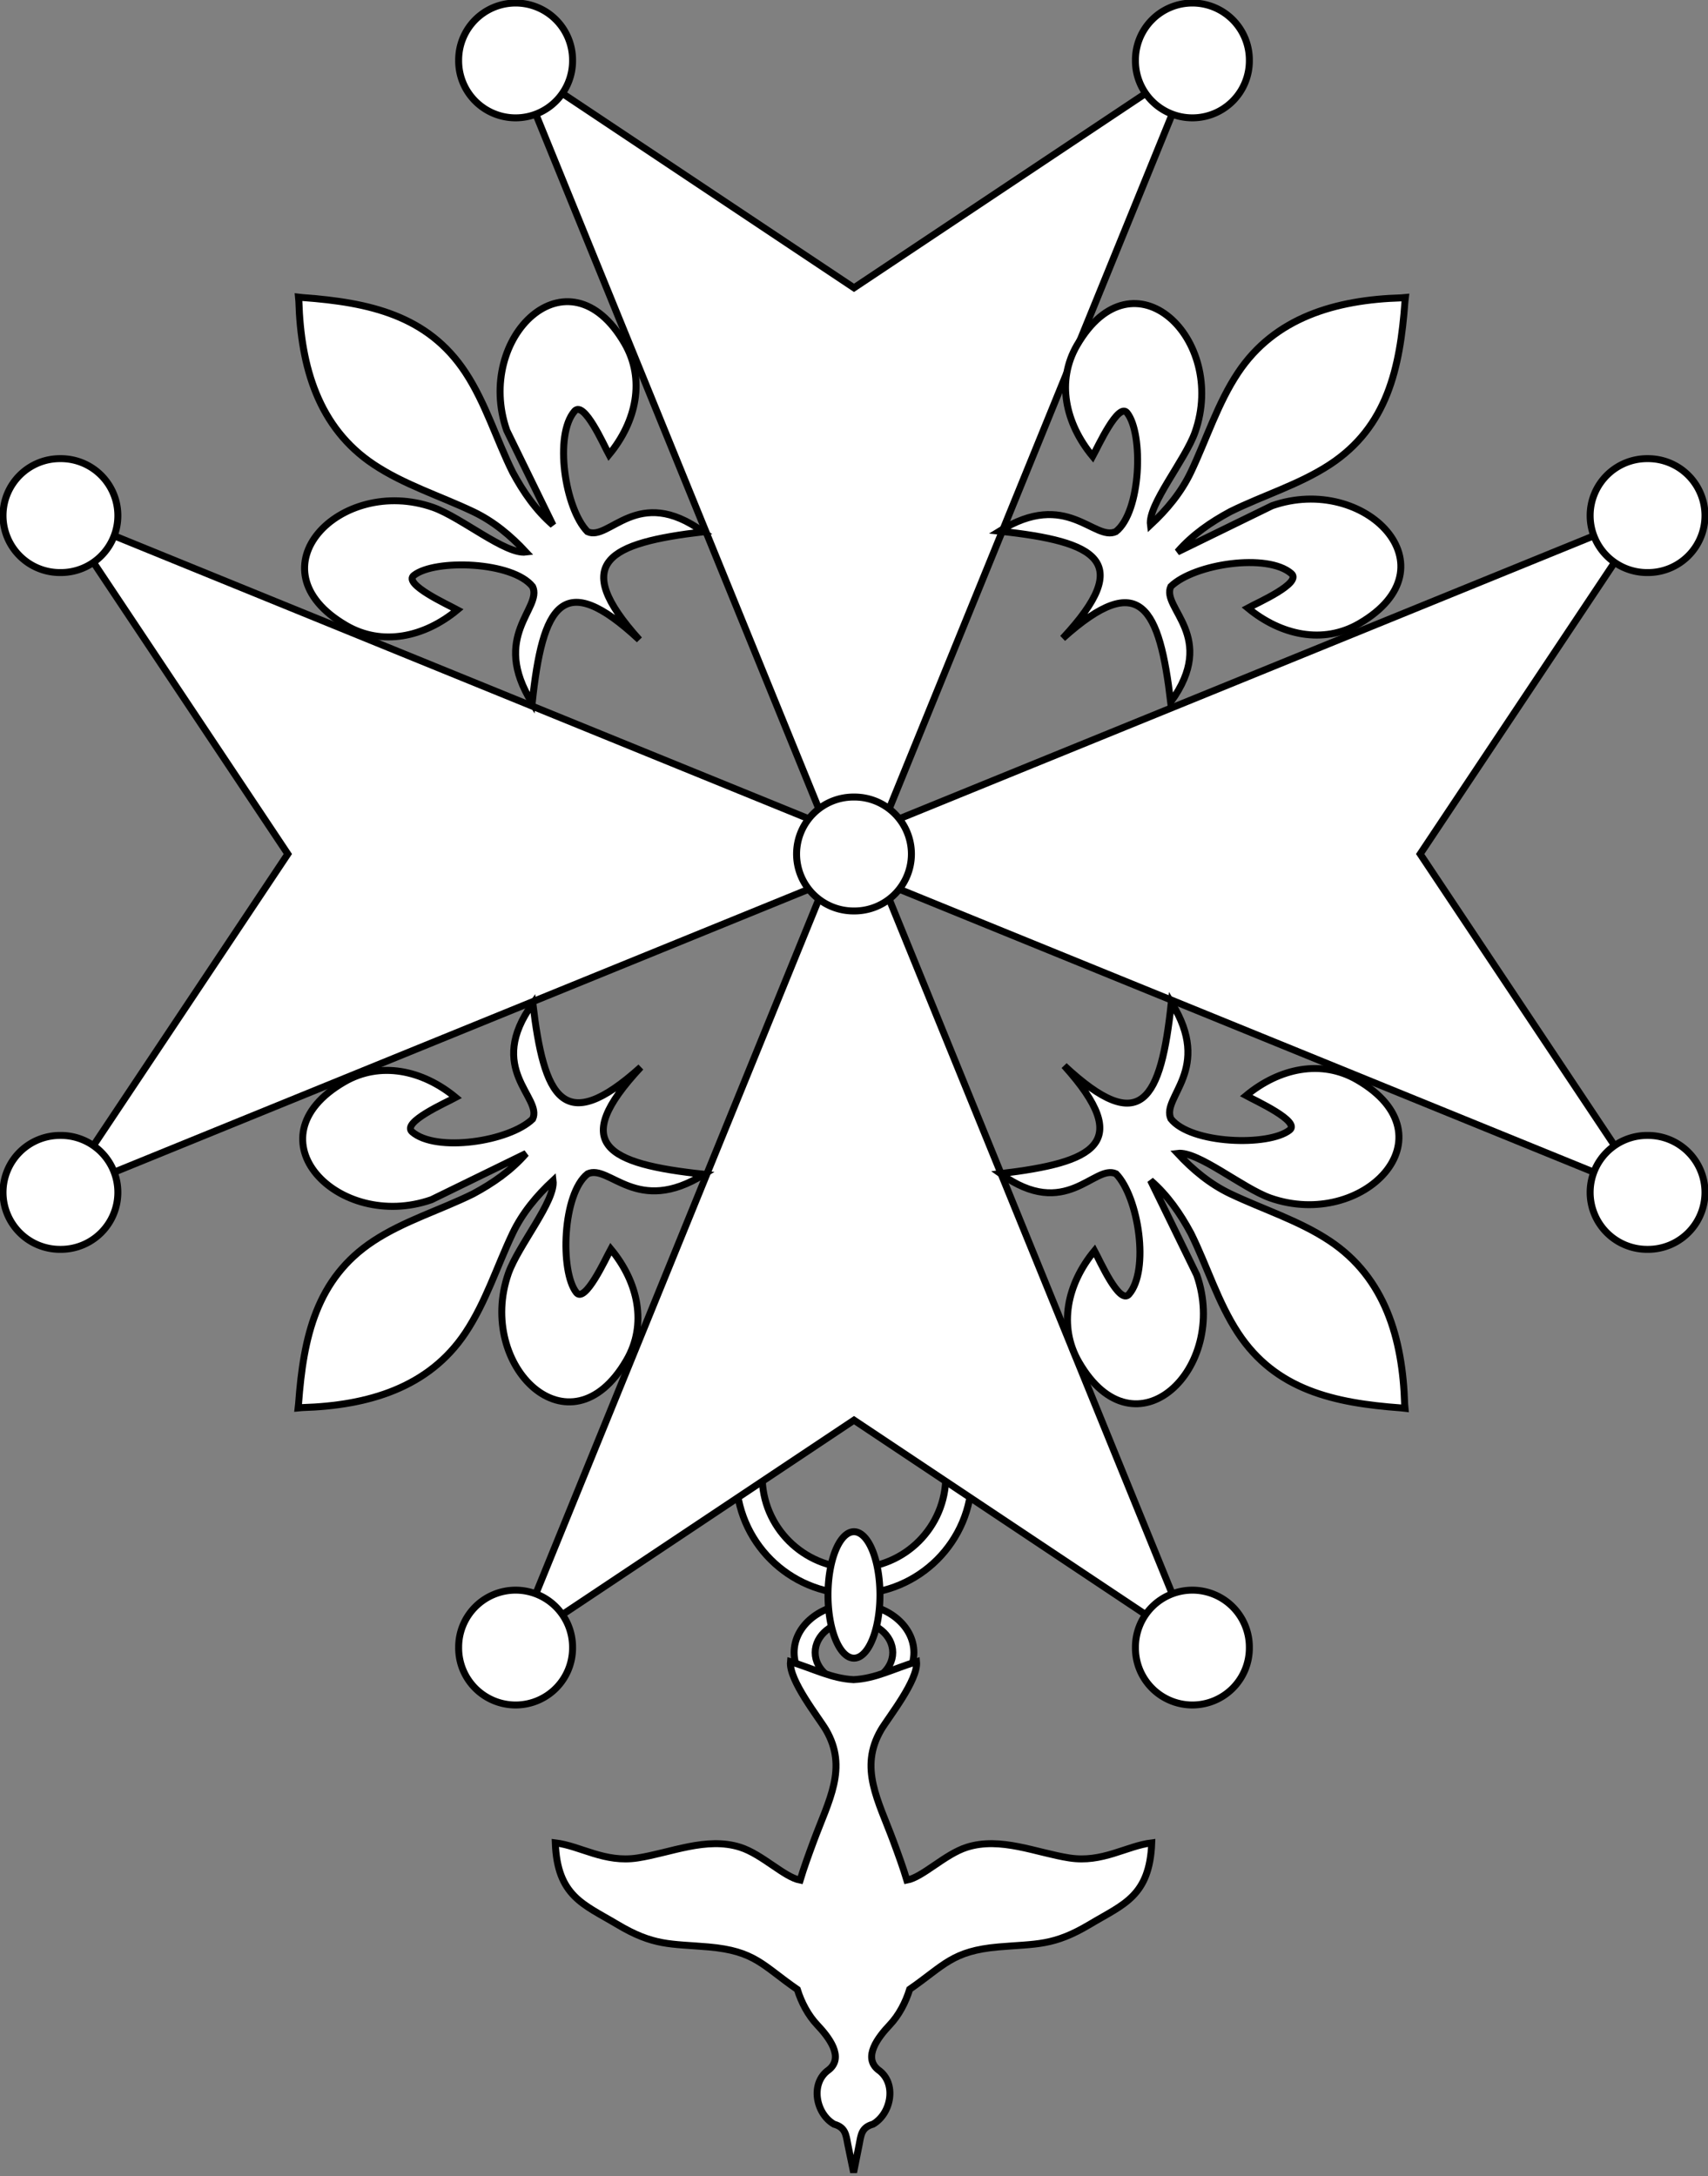 <?xml version="1.0" encoding="UTF-8" standalone="no"?>
<!-- Created with Inkscape (http://www.inkscape.org/) -->
<svg
   xmlns:dc="http://purl.org/dc/elements/1.1/"
   xmlns:cc="http://web.resource.org/cc/"
   xmlns:rdf="http://www.w3.org/1999/02/22-rdf-syntax-ns#"
   xmlns:svg="http://www.w3.org/2000/svg"
   xmlns="http://www.w3.org/2000/svg"
   xmlns:sodipodi="http://sodipodi.sourceforge.net/DTD/sodipodi-0.dtd"
   xmlns:inkscape="http://www.inkscape.org/namespaces/inkscape"
   width="460.177"
   height="586.317"
   id="svg2"
   sodipodi:version="0.32"
   inkscape:version="0.45.1"
   sodipodi:docbase="C:\Documents and Settings\Propriétaire\Mes documents\Mes images\Héraldique\Meubles\Croix"
   sodipodi:docname="Croix huguenote.svg"
   inkscape:output_extension="org.inkscape.output.svg.inkscape"
   version="1.0">
  <rect width="100%" height="100%" fill="#808080" stroke="none"/>
  <defs
     id="defs4" />
  <sodipodi:namedview
     id="base"
     pagecolor="#ffffff"
     bordercolor="#666666"
     borderopacity="1.0"
     inkscape:pageopacity="0.0"
     inkscape:pageshadow="2"
     inkscape:zoom="0.50267865"
     inkscape:cx="372.04724"
     inkscape:cy="526.18109"
     inkscape:document-units="px"
     inkscape:current-layer="layer1"
     inkscape:window-width="1024"
     inkscape:window-height="723"
     inkscape:window-x="-4"
     inkscape:window-y="-4"
     showguides="true"
     inkscape:guide-bbox="true"
     width="744.094px"
     height="1052.362px" />
  <g
     inkscape:label="Calque 1"
     inkscape:groupmode="layer"
     id="layer1"
     transform="translate(-121.34,-162.274)">
    <path
       style="fill:#ffffff;fill-opacity:1;stroke:#000000;stroke-width:1.875;stroke-miterlimit:4;stroke-dasharray:none;stroke-opacity:1"
       d="M 351.438,528.281 C 333.92,528.281 319.688,542.514 319.688,560.031 C 319.688,577.548 333.92,591.75 351.438,591.75 C 368.955,591.75 383.156,577.548 383.156,560.031 C 383.156,542.514 368.955,528.281 351.438,528.281 z M 351.438,535.281 C 365.091,535.281 376.156,546.377 376.156,560.031 C 376.156,573.685 365.091,584.75 351.438,584.75 C 337.784,584.75 326.688,573.685 326.688,560.031 C 326.688,546.377 337.784,535.281 351.438,535.281 z "
       id="path3475" />
    <path
       style="fill:#ffffff;fill-opacity:1;stroke:#000000;stroke-width:1.875;stroke-miterlimit:4;stroke-dasharray:none;stroke-opacity:1"
       d="M 351.429,594.387 C 342.525,594.387 335.292,600.257 335.292,607.501 C 335.292,614.745 342.525,620.615 351.429,620.615 C 360.332,620.615 367.565,614.745 367.565,607.501 C 367.565,600.257 360.332,594.387 351.429,594.387 z M 351.429,599.005 C 357.198,599.005 361.863,602.807 361.863,607.501 C 361.863,612.194 357.198,615.997 351.429,615.997 C 345.659,615.997 340.966,612.194 340.966,607.501 C 340.966,602.807 345.659,599.005 351.429,599.005 z "
       id="path3466" />
    <g
       inkscape:label="Layer 1"
       id="g2238"
       transform="matrix(1.739,0,0,1.739,-273.319,382.043)"
       style="fill:#ffffff;fill-opacity:1;stroke:#000000;stroke-width:1.078;stroke-miterlimit:4;stroke-dasharray:none;stroke-opacity:1">
      <path
         style="fill:#ffffff;fill-opacity:1;fill-rule:evenodd;stroke:#000000;stroke-width:1.078;stroke-linecap:butt;stroke-linejoin:miter;stroke-miterlimit:4;stroke-dasharray:none;stroke-opacity:1"
         d="M 349.415,131.072 C 349.131,133.927 353.844,139.794 354.915,141.635 C 358.358,147.55 355.339,152.553 352.978,158.947 C 352.213,161.018 351.494,162.981 350.915,164.916 C 348.461,164.465 345.038,160.908 341.634,159.822 C 336.384,158.147 330.806,160.698 325.728,161.478 C 320.598,162.266 316.94,159.623 312.978,159.135 C 313.293,167.429 317.373,168.652 322.509,171.728 C 328.245,175.164 330.844,174.752 336.696,175.26 C 343.937,175.888 345.078,178.118 350.478,181.853 C 351.109,183.879 352.153,185.852 353.571,187.353 C 355.332,189.217 357.806,192.369 355.321,194.322 C 352.436,196.345 353.306,201.079 356.165,202.728 C 357.95,203.224 358.017,204.397 358.29,205.822 L 359.196,210.197 L 360.071,205.822 C 360.344,204.397 360.411,203.224 362.196,202.728 C 365.055,201.079 365.925,196.345 363.04,194.322 C 360.556,192.369 363.029,189.217 364.79,187.353 C 366.215,185.845 367.253,183.857 367.884,181.822 C 373.251,178.103 374.442,175.886 381.665,175.26 C 387.517,174.752 390.116,175.164 395.853,171.728 C 400.988,168.652 405.069,167.429 405.384,159.135 C 401.422,159.623 397.763,162.266 392.634,161.478 C 387.555,160.698 381.977,158.147 376.728,159.822 C 373.323,160.908 369.901,164.465 367.446,164.916 C 366.867,162.981 366.149,161.018 365.384,158.947 C 363.022,152.553 360.003,147.55 363.446,141.635 C 364.517,139.794 369.23,133.927 368.946,131.072 C 365.286,132.189 362.606,133.679 359.196,133.853 C 355.786,133.679 353.075,132.188 349.415,131.072 z "
         id="path4310" />
    </g>
    <g
       id="g3397"
       style="fill:#ffffff;fill-opacity:1;stroke:#000000;stroke-width:1.875;stroke-miterlimit:4;stroke-dasharray:none;stroke-opacity:1">
      <g
         style="fill:#ffffff;fill-opacity:1;stroke:#000000;stroke-width:1.875;stroke-miterlimit:4;stroke-dasharray:none;stroke-opacity:1"
         transform="translate(51.429,106.88)"
         inkscape:label="Meubles"
         id="layer4">
        <g
           style="fill:#ffffff;fill-opacity:1;stroke:#000000;stroke-width:1.875;stroke-miterlimit:4;stroke-dasharray:none;stroke-opacity:1"
           transform="translate(671.908,-14.213)"
           id="g9322">
          <path
             style="fill:#ffffff;fill-opacity:1;stroke:#000000;stroke-width:1.875;stroke-miterlimit:4;stroke-dasharray:none;stroke-opacity:1"
             d="M -585.465,391.219 L -379.535,307.322 L -463.432,513.252 L -371.908,452.236 L -280.384,513.252 L -364.281,307.322 L -158.351,391.219 L -219.367,299.695 L -158.351,208.17 L -364.281,292.068 L -280.384,86.138 L -371.908,147.154 L -463.432,86.138 L -379.535,292.068 L -585.465,208.17 L -524.449,299.695 L -585.465,391.219 z "
             id="path8388" />
          <g
             style="fill:#ffffff;fill-opacity:1;stroke:#000000;stroke-width:1.875;stroke-miterlimit:4;stroke-dasharray:none;stroke-opacity:1"
             id="g9300">
            <g
               style="fill:#ffffff;fill-opacity:1;stroke:#000000;stroke-width:1.875;stroke-miterlimit:4;stroke-dasharray:none;stroke-opacity:1"
               transform="translate(1.805,0)"
               id="g9290">
              <path
                 sodipodi:type="arc"
                 style="fill:#ffffff;fill-opacity:1;stroke:#000000;stroke-width:1.875;stroke-miterlimit:4;stroke-dasharray:none;stroke-opacity:1"
                 id="path9286"
                 sodipodi:cx="-701.38977"
                 sodipodi:cy="79.570648"
                 sodipodi:rx="15.345721"
                 sodipodi:ry="15.345721"
                 d="M -686.044 79.571 A 15.346 15.346 0 1 1  -716.735,79.571 A 15.346 15.346 0 1 1  -686.044 79.571 z"
                 transform="translate(236.505,6.319)" />
              <path
                 transform="translate(418.848,6.319)"
                 d="M -686.044 79.571 A 15.346 15.346 0 1 1  -716.735,79.571 A 15.346 15.346 0 1 1  -686.044 79.571 z"
                 sodipodi:ry="15.345721"
                 sodipodi:rx="15.345721"
                 sodipodi:cy="79.570648"
                 sodipodi:cx="-701.38977"
                 id="path9288"
                 style="fill:#ffffff;fill-opacity:1;stroke:#000000;stroke-width:1.875;stroke-miterlimit:4;stroke-dasharray:none;stroke-opacity:1"
                 sodipodi:type="arc" />
            </g>
            <g
               style="fill:#ffffff;fill-opacity:1;stroke:#000000;stroke-width:1.875;stroke-miterlimit:4;stroke-dasharray:none;stroke-opacity:1"
               id="g9294"
               transform="translate(1.805,427.611)">
              <path
                 transform="translate(236.505,6.319)"
                 d="M -686.044 79.571 A 15.346 15.346 0 1 1  -716.735,79.571 A 15.346 15.346 0 1 1  -686.044 79.571 z"
                 sodipodi:ry="15.345721"
                 sodipodi:rx="15.345721"
                 sodipodi:cy="79.570648"
                 sodipodi:cx="-701.38977"
                 id="path9296"
                 style="fill:#ffffff;fill-opacity:1;stroke:#000000;stroke-width:1.875;stroke-miterlimit:4;stroke-dasharray:none;stroke-opacity:1"
                 sodipodi:type="arc" />
              <path
                 sodipodi:type="arc"
                 style="fill:#ffffff;fill-opacity:1;stroke:#000000;stroke-width:1.875;stroke-miterlimit:4;stroke-dasharray:none;stroke-opacity:1"
                 id="path9298"
                 sodipodi:cx="-701.38977"
                 sodipodi:cy="79.570648"
                 sodipodi:rx="15.345721"
                 sodipodi:ry="15.345721"
                 d="M -686.044 79.571 A 15.346 15.346 0 1 1  -716.735,79.571 A 15.346 15.346 0 1 1  -686.044 79.571 z"
                 transform="translate(418.848,6.319)" />
            </g>
          </g>
          <g
             style="fill:#ffffff;fill-opacity:1;stroke:#000000;stroke-width:1.875;stroke-miterlimit:4;stroke-dasharray:none;stroke-opacity:1"
             id="g9308"
             transform="matrix(0,1,-1,0,-72.213,671.603)">
            <g
               style="fill:#ffffff;fill-opacity:1;stroke:#000000;stroke-width:1.875;stroke-miterlimit:4;stroke-dasharray:none;stroke-opacity:1"
               id="g9310"
               transform="translate(1.805,0)">
              <path
                 transform="translate(236.505,6.319)"
                 d="M -686.044 79.571 A 15.346 15.346 0 1 1  -716.735,79.571 A 15.346 15.346 0 1 1  -686.044 79.571 z"
                 sodipodi:ry="15.345721"
                 sodipodi:rx="15.345721"
                 sodipodi:cy="79.570648"
                 sodipodi:cx="-701.38977"
                 id="path9312"
                 style="fill:#ffffff;fill-opacity:1;stroke:#000000;stroke-width:1.875;stroke-miterlimit:4;stroke-dasharray:none;stroke-opacity:1"
                 sodipodi:type="arc" />
              <path
                 sodipodi:type="arc"
                 style="fill:#ffffff;fill-opacity:1;stroke:#000000;stroke-width:1.875;stroke-miterlimit:4;stroke-dasharray:none;stroke-opacity:1"
                 id="path9314"
                 sodipodi:cx="-701.38977"
                 sodipodi:cy="79.570648"
                 sodipodi:rx="15.345721"
                 sodipodi:ry="15.345721"
                 d="M -686.044 79.571 A 15.346 15.346 0 1 1  -716.735,79.571 A 15.346 15.346 0 1 1  -686.044 79.571 z"
                 transform="translate(418.848,6.319)" />
            </g>
            <g
               style="fill:#ffffff;fill-opacity:1;stroke:#000000;stroke-width:1.875;stroke-miterlimit:4;stroke-dasharray:none;stroke-opacity:1"
               transform="translate(1.805,427.611)"
               id="g9316">
              <path
                 sodipodi:type="arc"
                 style="fill:#ffffff;fill-opacity:1;stroke:#000000;stroke-width:1.875;stroke-miterlimit:4;stroke-dasharray:none;stroke-opacity:1"
                 id="path9318"
                 sodipodi:cx="-701.38977"
                 sodipodi:cy="79.570648"
                 sodipodi:rx="15.345721"
                 sodipodi:ry="15.345721"
                 d="M -686.044 79.571 A 15.346 15.346 0 1 1  -716.735,79.571 A 15.346 15.346 0 1 1  -686.044 79.571 z"
                 transform="translate(236.505,6.319)" />
              <path
                 transform="translate(418.848,6.319)"
                 d="M -686.044 79.571 A 15.346 15.346 0 1 1  -716.735,79.571 A 15.346 15.346 0 1 1  -686.044 79.571 z"
                 sodipodi:ry="15.345721"
                 sodipodi:rx="15.345721"
                 sodipodi:cy="79.570648"
                 sodipodi:cx="-701.38977"
                 id="path9320"
                 style="fill:#ffffff;fill-opacity:1;stroke:#000000;stroke-width:1.875;stroke-miterlimit:4;stroke-dasharray:none;stroke-opacity:1"
                 sodipodi:type="arc" />
            </g>
          </g>
        </g>
      </g>
      <path
         sodipodi:type="arc"
         style="fill:#ffffff;fill-opacity:1;stroke:#000000;stroke-width:1.875;stroke-miterlimit:4;stroke-dasharray:none;stroke-opacity:1"
         id="path2174"
         sodipodi:cx="-701.38977"
         sodipodi:cy="79.570648"
         sodipodi:rx="15.345721"
         sodipodi:ry="15.345721"
         d="M -686.044 79.571 A 15.346 15.346 0 1 1  -716.735,79.571 A 15.346 15.346 0 1 1  -686.044 79.571 z"
         transform="matrix(0,1,-1,0,430.999,1093.752)" />
      <g
         style="fill:#ffffff;fill-opacity:1;stroke:#000000;stroke-width:1.875;stroke-miterlimit:4;stroke-dasharray:none;stroke-opacity:1"
         transform="translate(440.745,1.819)"
         id="g2351">
        <g
           id="layer3"
           inkscape:label="Fond écu"
           style="fill:#ffffff;fill-opacity:1;stroke:#000000;stroke-width:1.875;stroke-miterlimit:4;stroke-dasharray:none;stroke-opacity:1;display:inline">
          <g
             transform="matrix(0.586,0,0,0.578,88.836,38.693)"
             id="g1878"
             style="fill:#ffffff;fill-opacity:1;stroke:#000000;stroke-width:3.222;stroke-miterlimit:4;stroke-dasharray:none;stroke-opacity:1">
            <g
               transform="translate(-38.532,-48.577)"
               style="opacity:1;fill:#ffffff;fill-opacity:1;stroke:#000000;stroke-width:3.222;stroke-miterlimit:4;stroke-dasharray:none;stroke-opacity:1;display:inline"
               id="g2663">
              <g
                 transform="translate(0,4)"
                 style="fill:#ffffff;fill-opacity:1;stroke:#000000;stroke-width:3.222;stroke-miterlimit:4;stroke-dasharray:none;stroke-opacity:1"
                 id="g13018">
                <path
                   sodipodi:nodetypes="ccscccscscccccscscccscc"
                   id="path1902"
                   d="M -520.889,393.72 L -520.72,395.606 C -519.818,426.317 -511.666,454.609 -486.3,471.743 C -472.306,481.196 -455.828,486.396 -440.598,493.727 C -431.209,498.259 -423.324,504.93 -416.307,512.585 C -425.654,513.804 -446.054,496.41 -458.98,491.761 C -501.754,476.606 -543.601,520.493 -498.942,546.802 C -482.486,556.496 -463.101,552.338 -447.848,539.511 C -452.28,537.054 -472.927,527.524 -467.829,523.436 C -458.207,515.722 -422.339,516.925 -413.248,528.68 C -408.602,538.856 -432.818,551.571 -413.461,582.955 C -408.642,537.315 -399.639,519.954 -364.196,553.448 C -396.534,517.074 -377.918,508.335 -334.858,503.136 C -365.105,480.874 -378.022,507.823 -388.024,503.065 C -398.435,492.174 -403.491,458.025 -393.953,446.885 C -389.579,441.777 -380.532,462.664 -378.113,467.165 C -365.481,451.676 -361.386,432.012 -370.933,415.301 C -396.841,369.951 -440.07,412.435 -425.146,455.87 L -403.894,499.98 C -411.745,493.073 -417.556,484.549 -422.454,475.303 C -429.933,459.959 -434.848,443.178 -444.104,428.895 C -461.407,402.191 -488.402,396.214 -518.943,393.942 L -520.889,393.72 z "
                   style="fill:#ffffff;fill-opacity:1;fill-rule:evenodd;stroke:#000000;stroke-width:3.222;stroke-linecap:butt;stroke-linejoin:miter;stroke-miterlimit:4;stroke-dasharray:none;stroke-opacity:1" />
              </g>
            </g>
          </g>
        </g>
        <g
           style="fill:#ffffff;fill-opacity:1;stroke:#000000;stroke-width:1.875;stroke-miterlimit:4;stroke-dasharray:none;stroke-opacity:1"
           id="g2362"
           inkscape:label="Meubles" />
        <g
           style="fill:#ffffff;fill-opacity:1;stroke:#000000;stroke-width:1.875;stroke-miterlimit:4;stroke-dasharray:none;stroke-opacity:1"
           id="layer2"
           inkscape:label="Reflet final" />
        <g
           style="fill:#ffffff;fill-opacity:1;stroke:#000000;stroke-width:1.875;stroke-miterlimit:4;stroke-dasharray:none;stroke-opacity:1"
           id="g2365"
           inkscape:label="Contour final" />
      </g>
      <g
         style="fill:#ffffff;fill-opacity:1;stroke:#000000;stroke-width:1.875;stroke-miterlimit:4;stroke-dasharray:none;stroke-opacity:1"
         transform="matrix(0,1,-1,0,740.492,481.408)"
         id="g2374">
        <g
           id="g2376"
           inkscape:label="Fond écu"
           style="fill:#ffffff;fill-opacity:1;stroke:#000000;stroke-width:1.875;stroke-miterlimit:4;stroke-dasharray:none;stroke-opacity:1;display:inline">
          <g
             transform="matrix(0.586,0,0,0.578,88.836,38.693)"
             id="g2378"
             style="fill:#ffffff;fill-opacity:1;stroke:#000000;stroke-width:3.222;stroke-miterlimit:4;stroke-dasharray:none;stroke-opacity:1">
            <g
               transform="translate(-38.532,-48.577)"
               style="opacity:1;fill:#ffffff;fill-opacity:1;stroke:#000000;stroke-width:3.222;stroke-miterlimit:4;stroke-dasharray:none;stroke-opacity:1;display:inline"
               id="g2380">
              <g
                 transform="translate(0,4)"
                 style="fill:#ffffff;fill-opacity:1;stroke:#000000;stroke-width:3.222;stroke-miterlimit:4;stroke-dasharray:none;stroke-opacity:1"
                 id="g2382">
                <path
                   sodipodi:nodetypes="ccscccscscccccscscccscc"
                   id="path2384"
                   d="M -520.889,393.72 L -520.72,395.606 C -519.818,426.317 -511.666,454.609 -486.3,471.743 C -472.306,481.196 -455.828,486.396 -440.598,493.727 C -431.209,498.259 -423.324,504.93 -416.307,512.585 C -425.654,513.804 -446.054,496.41 -458.98,491.761 C -501.754,476.606 -543.601,520.493 -498.942,546.802 C -482.486,556.496 -463.101,552.338 -447.848,539.511 C -452.28,537.054 -472.927,527.524 -467.829,523.436 C -458.207,515.722 -422.339,516.925 -413.248,528.68 C -408.602,538.856 -432.818,551.571 -413.461,582.955 C -408.642,537.315 -399.639,519.954 -364.196,553.448 C -396.534,517.074 -377.918,508.335 -334.858,503.136 C -365.105,480.874 -378.022,507.823 -388.024,503.065 C -398.435,492.174 -403.491,458.025 -393.953,446.885 C -389.579,441.777 -380.532,462.664 -378.113,467.165 C -365.481,451.676 -361.386,432.012 -370.933,415.301 C -396.841,369.951 -440.07,412.435 -425.146,455.87 L -403.894,499.98 C -411.745,493.073 -417.556,484.549 -422.454,475.303 C -429.933,459.959 -434.848,443.178 -444.104,428.895 C -461.407,402.191 -488.402,396.214 -518.943,393.942 L -520.889,393.72 z "
                   style="fill:#ffffff;fill-opacity:1;fill-rule:evenodd;stroke:#000000;stroke-width:3.222;stroke-linecap:butt;stroke-linejoin:miter;stroke-miterlimit:4;stroke-dasharray:none;stroke-opacity:1" />
              </g>
            </g>
          </g>
        </g>
        <g
           style="fill:#ffffff;fill-opacity:1;stroke:#000000;stroke-width:1.875;stroke-miterlimit:4;stroke-dasharray:none;stroke-opacity:1"
           id="g2386"
           inkscape:label="Meubles" />
        <g
           style="fill:#ffffff;fill-opacity:1;stroke:#000000;stroke-width:1.875;stroke-miterlimit:4;stroke-dasharray:none;stroke-opacity:1"
           id="g2388"
           inkscape:label="Reflet final" />
        <g
           style="fill:#ffffff;fill-opacity:1;stroke:#000000;stroke-width:1.875;stroke-miterlimit:4;stroke-dasharray:none;stroke-opacity:1"
           id="g2390"
           inkscape:label="Contour final" />
      </g>
      <g
         style="fill:#ffffff;fill-opacity:1;stroke:#000000;stroke-width:1.875;stroke-miterlimit:4;stroke-dasharray:none;stroke-opacity:1"
         transform="matrix(-1,0,0,-1,260.902,782.218)"
         id="g2392">
        <g
           id="g2394"
           inkscape:label="Fond écu"
           style="fill:#ffffff;fill-opacity:1;stroke:#000000;stroke-width:1.875;stroke-miterlimit:4;stroke-dasharray:none;stroke-opacity:1;display:inline">
          <g
             transform="matrix(0.586,0,0,0.578,88.836,38.693)"
             id="g2396"
             style="fill:#ffffff;fill-opacity:1;stroke:#000000;stroke-width:3.222;stroke-miterlimit:4;stroke-dasharray:none;stroke-opacity:1">
            <g
               transform="translate(-38.532,-48.577)"
               style="opacity:1;fill:#ffffff;fill-opacity:1;stroke:#000000;stroke-width:3.222;stroke-miterlimit:4;stroke-dasharray:none;stroke-opacity:1;display:inline"
               id="g2398">
              <g
                 transform="translate(0,4)"
                 style="fill:#ffffff;fill-opacity:1;stroke:#000000;stroke-width:3.222;stroke-miterlimit:4;stroke-dasharray:none;stroke-opacity:1"
                 id="g2400">
                <path
                   sodipodi:nodetypes="ccscccscscccccscscccscc"
                   id="path2402"
                   d="M -520.889,393.72 L -520.72,395.606 C -519.818,426.317 -511.666,454.609 -486.3,471.743 C -472.306,481.196 -455.828,486.396 -440.598,493.727 C -431.209,498.259 -423.324,504.93 -416.307,512.585 C -425.654,513.804 -446.054,496.41 -458.98,491.761 C -501.754,476.606 -543.601,520.493 -498.942,546.802 C -482.486,556.496 -463.101,552.338 -447.848,539.511 C -452.28,537.054 -472.927,527.524 -467.829,523.436 C -458.207,515.722 -422.339,516.925 -413.248,528.68 C -408.602,538.856 -432.818,551.571 -413.461,582.955 C -408.642,537.315 -399.639,519.954 -364.196,553.448 C -396.534,517.074 -377.918,508.335 -334.858,503.136 C -365.105,480.874 -378.022,507.823 -388.024,503.065 C -398.435,492.174 -403.491,458.025 -393.953,446.885 C -389.579,441.777 -380.532,462.664 -378.113,467.165 C -365.481,451.676 -361.386,432.012 -370.933,415.301 C -396.841,369.951 -440.07,412.435 -425.146,455.87 L -403.894,499.98 C -411.745,493.073 -417.556,484.549 -422.454,475.303 C -429.933,459.959 -434.848,443.178 -444.104,428.895 C -461.407,402.191 -488.402,396.214 -518.943,393.942 L -520.889,393.72 z "
                   style="fill:#ffffff;fill-opacity:1;fill-rule:evenodd;stroke:#000000;stroke-width:3.222;stroke-linecap:butt;stroke-linejoin:miter;stroke-miterlimit:4;stroke-dasharray:none;stroke-opacity:1" />
              </g>
            </g>
          </g>
        </g>
        <g
           style="fill:#ffffff;fill-opacity:1;stroke:#000000;stroke-width:1.875;stroke-miterlimit:4;stroke-dasharray:none;stroke-opacity:1"
           id="g2404"
           inkscape:label="Meubles" />
        <g
           style="fill:#ffffff;fill-opacity:1;stroke:#000000;stroke-width:1.875;stroke-miterlimit:4;stroke-dasharray:none;stroke-opacity:1"
           id="g2406"
           inkscape:label="Reflet final" />
        <g
           style="fill:#ffffff;fill-opacity:1;stroke:#000000;stroke-width:1.875;stroke-miterlimit:4;stroke-dasharray:none;stroke-opacity:1"
           id="g2408"
           inkscape:label="Contour final" />
      </g>
      <g
         style="fill:#ffffff;fill-opacity:1;stroke:#000000;stroke-width:1.875;stroke-miterlimit:4;stroke-dasharray:none;stroke-opacity:1"
         transform="matrix(0,-1,1,0,-38.845,302.629)"
         id="g2410">
        <g
           id="g2412"
           inkscape:label="Fond écu"
           style="fill:#ffffff;fill-opacity:1;stroke:#000000;stroke-width:1.875;stroke-miterlimit:4;stroke-dasharray:none;stroke-opacity:1;display:inline">
          <g
             transform="matrix(0.586,0,0,0.578,88.836,38.693)"
             id="g2414"
             style="fill:#ffffff;fill-opacity:1;stroke:#000000;stroke-width:3.222;stroke-miterlimit:4;stroke-dasharray:none;stroke-opacity:1">
            <g
               transform="translate(-38.532,-48.577)"
               style="opacity:1;fill:#ffffff;fill-opacity:1;stroke:#000000;stroke-width:3.222;stroke-miterlimit:4;stroke-dasharray:none;stroke-opacity:1;display:inline"
               id="g2416">
              <g
                 transform="translate(0,4)"
                 style="fill:#ffffff;fill-opacity:1;stroke:#000000;stroke-width:3.222;stroke-miterlimit:4;stroke-dasharray:none;stroke-opacity:1"
                 id="g2418">
                <path
                   sodipodi:nodetypes="ccscccscscccccscscccscc"
                   id="path2420"
                   d="M -520.889,393.72 L -520.72,395.606 C -519.818,426.317 -511.666,454.609 -486.3,471.743 C -472.306,481.196 -455.828,486.396 -440.598,493.727 C -431.209,498.259 -423.324,504.93 -416.307,512.585 C -425.654,513.804 -446.054,496.41 -458.98,491.761 C -501.754,476.606 -543.601,520.493 -498.942,546.802 C -482.486,556.496 -463.101,552.338 -447.848,539.511 C -452.28,537.054 -472.927,527.524 -467.829,523.436 C -458.207,515.722 -422.339,516.925 -413.248,528.68 C -408.602,538.856 -432.818,551.571 -413.461,582.955 C -408.642,537.315 -399.639,519.954 -364.196,553.448 C -396.534,517.074 -377.918,508.335 -334.858,503.136 C -365.105,480.874 -378.022,507.823 -388.024,503.065 C -398.435,492.174 -403.491,458.025 -393.953,446.885 C -389.579,441.777 -380.532,462.664 -378.113,467.165 C -365.481,451.676 -361.386,432.012 -370.933,415.301 C -396.841,369.951 -440.07,412.435 -425.146,455.87 L -403.894,499.98 C -411.745,493.073 -417.556,484.549 -422.454,475.303 C -429.933,459.959 -434.848,443.178 -444.104,428.895 C -461.407,402.191 -488.402,396.214 -518.943,393.942 L -520.889,393.72 z "
                   style="fill:#ffffff;fill-opacity:1;fill-rule:evenodd;stroke:#000000;stroke-width:3.222;stroke-linecap:butt;stroke-linejoin:miter;stroke-miterlimit:4;stroke-dasharray:none;stroke-opacity:1" />
              </g>
            </g>
          </g>
        </g>
        <g
           style="fill:#ffffff;fill-opacity:1;stroke:#000000;stroke-width:1.875;stroke-miterlimit:4;stroke-dasharray:none;stroke-opacity:1"
           id="g2422"
           inkscape:label="Meubles" />
        <g
           style="fill:#ffffff;fill-opacity:1;stroke:#000000;stroke-width:1.875;stroke-miterlimit:4;stroke-dasharray:none;stroke-opacity:1"
           id="g2424"
           inkscape:label="Reflet final" />
        <g
           style="fill:#ffffff;fill-opacity:1;stroke:#000000;stroke-width:1.875;stroke-miterlimit:4;stroke-dasharray:none;stroke-opacity:1"
           id="g2426"
           inkscape:label="Contour final" />
      </g>
    </g>
    <path
       sodipodi:type="arc"
       style="fill:#ffffff;fill-opacity:1;stroke:#000000;stroke-width:1.875;stroke-miterlimit:4;stroke-dasharray:none;stroke-opacity:1"
       id="path3489"
       sodipodi:cx="352.33893"
       sodipodi:cy="591.98822"
       sodipodi:rx="7.0001111"
       sodipodi:ry="17.033604"
       d="M 359.339 591.988 A 7 17.034 0 1 1  345.339,591.988 A 7 17.034 0 1 1  359.339 591.988 z"
       transform="translate(-0.917,0)" />
  </g>
</svg>
